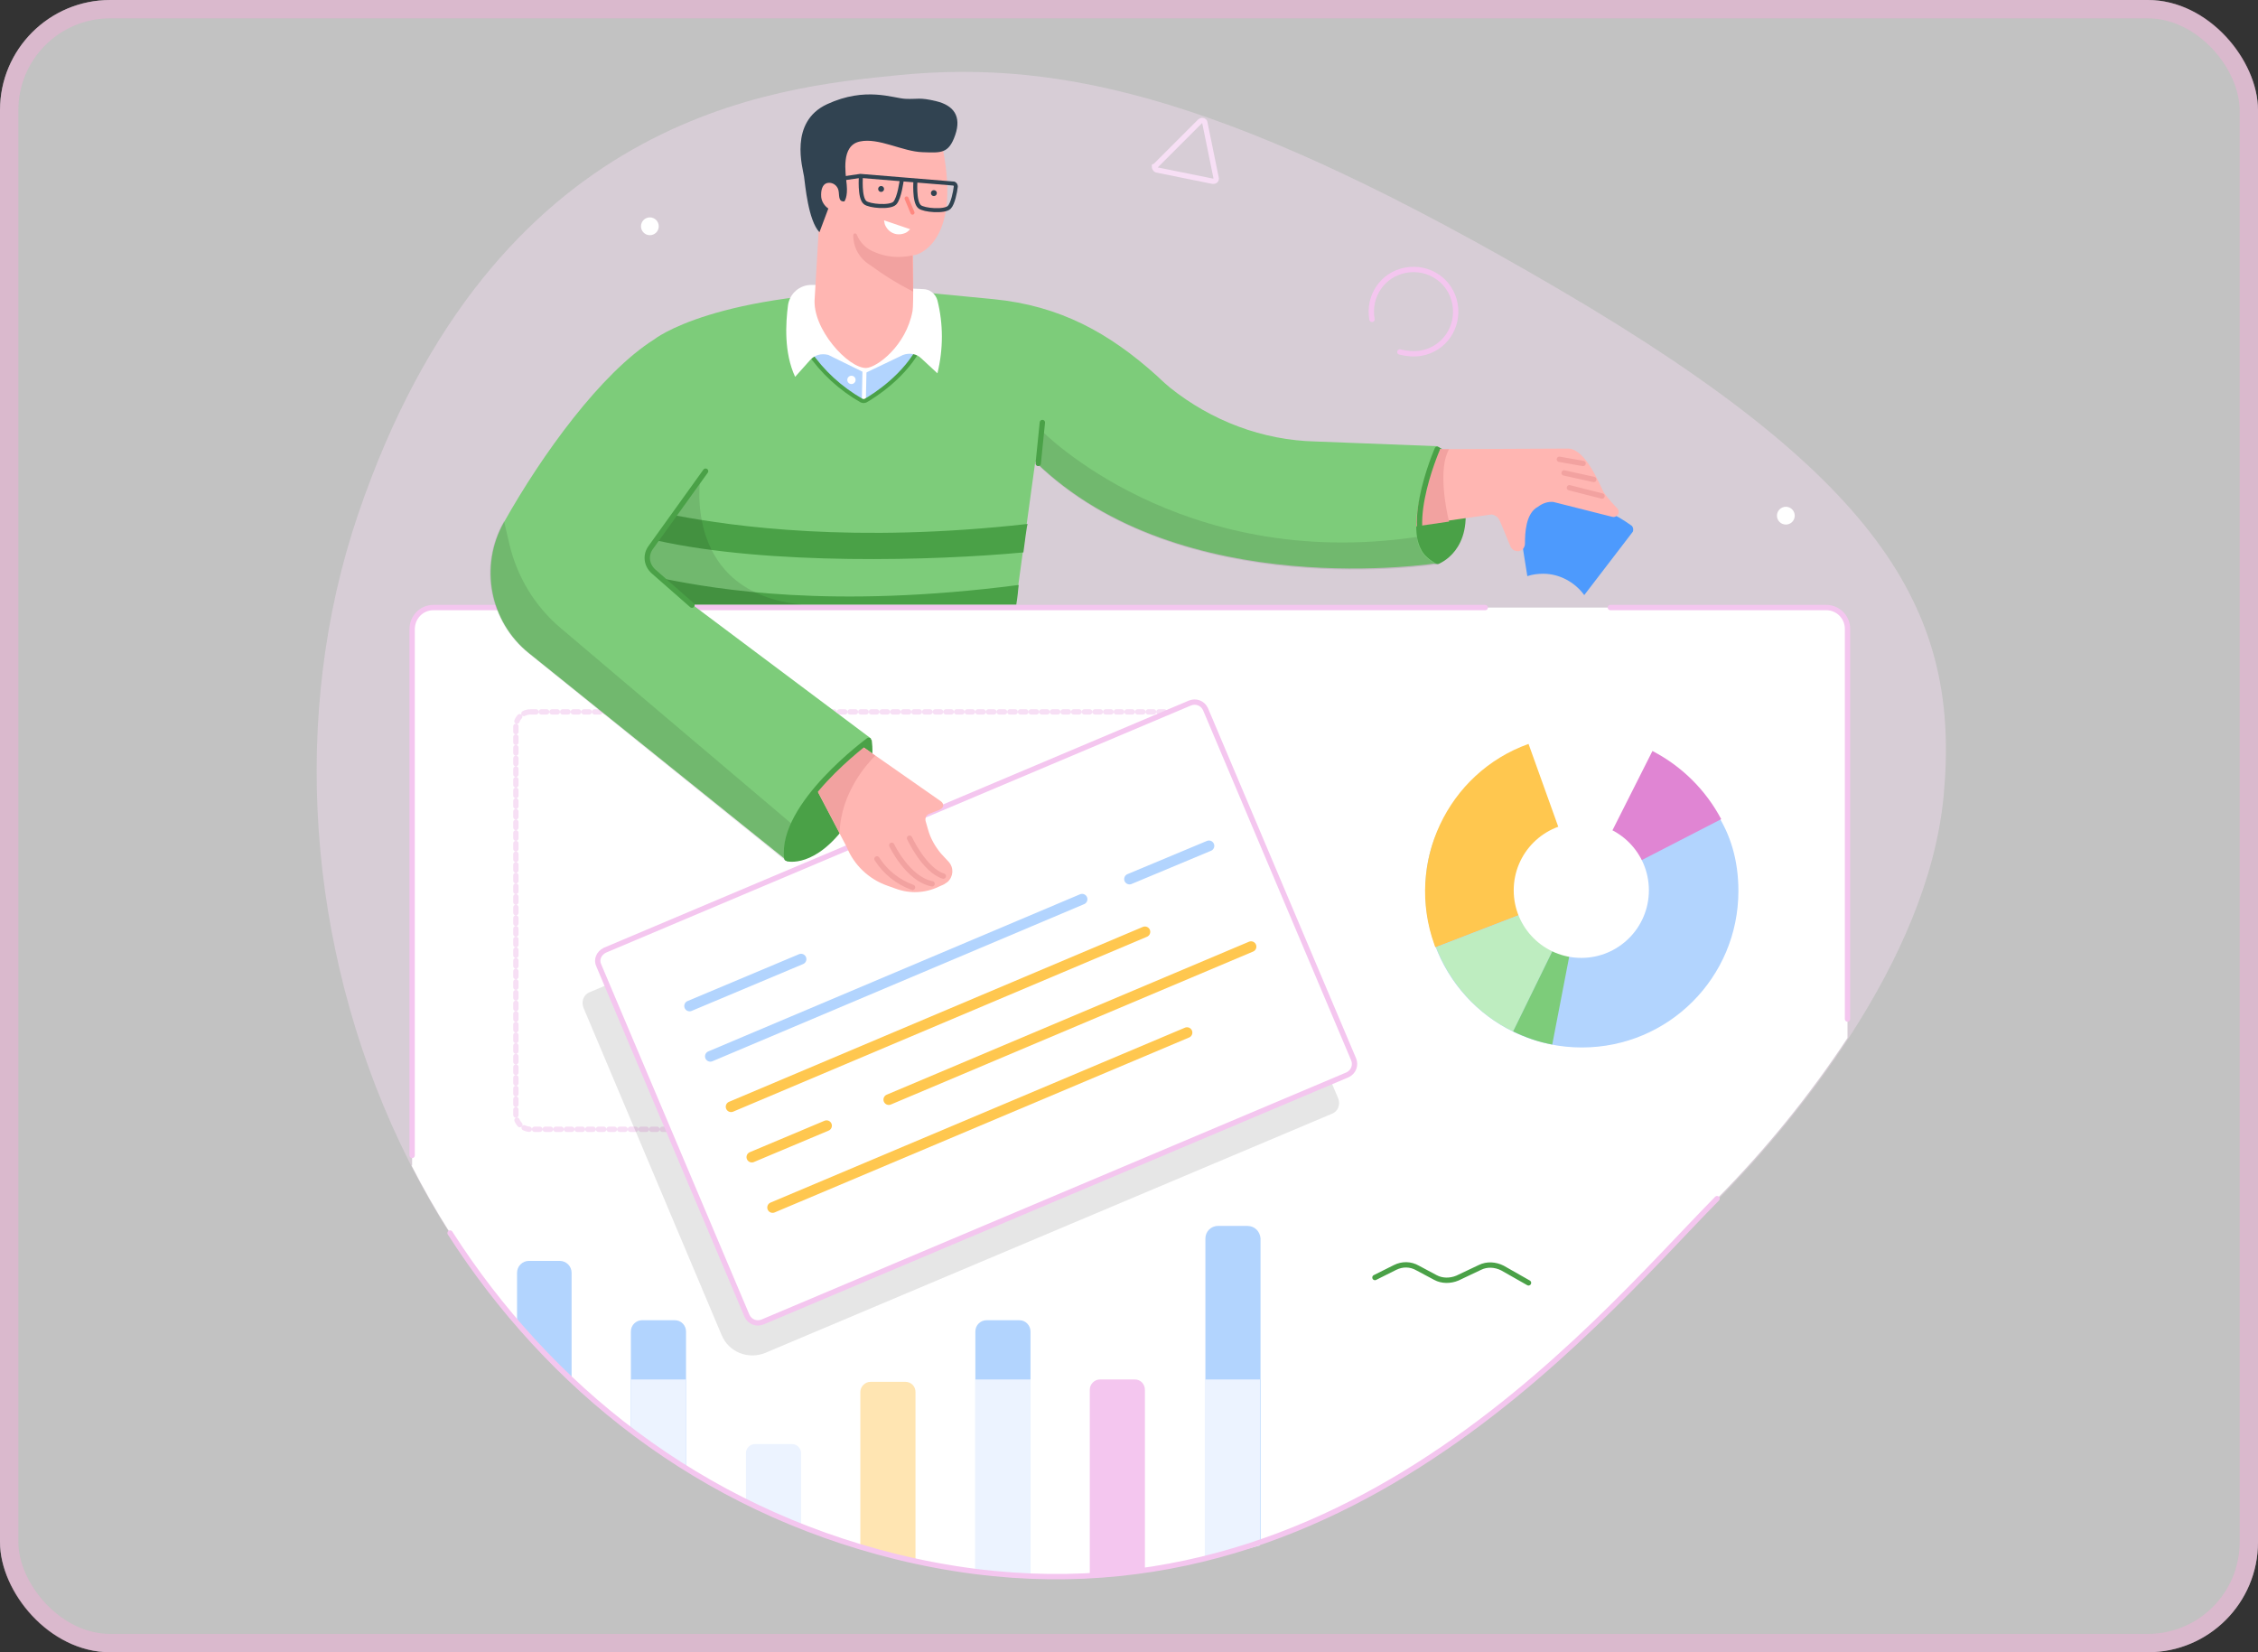 <svg width="492" height="360" viewBox="0 0 492 360" fill="none" xmlns="http://www.w3.org/2000/svg">
<rect x="0" y="0" width="492" height="360" fill="#333333" stroke="none"/>
<g clip-path="url(#clip0_1475_6266)">
<rect width="492" height="360" rx="24" fill="white" fill-opacity="0.7"/>
<g clip-path="url(#clip1_1475_6266)">
<path d="M195.881 16.363C231.812 12.873 268.907 21.534 340.124 63.291C411.342 105.048 427.239 134.111 423.491 173.54C420.001 209.738 390.403 245.031 374.247 261.449C346.587 289.502 287.907 362.415 195.364 339.533C92.868 314.195 48.406 199.267 78.004 112.133C107.602 25 168.609 19.078 195.881 16.363Z" fill="#F7DFF5" fill-opacity="0.4"/>
<path d="M298.948 69.586C298.043 64.548 301.273 59.768 306.311 58.864C311.349 57.959 316.129 61.189 317.034 66.227C317.938 71.265 314.708 76.045 309.67 76.949C308.12 77.208 306.57 77.079 305.019 76.691" stroke="#F4C6EF" stroke-width="1.163" stroke-miterlimit="10" stroke-linecap="round"/>
<path d="M251.925 35.996L261.485 26.436C261.743 26.178 262.131 26.178 262.389 26.436C262.518 26.565 262.518 26.694 262.518 26.694L264.973 38.709C265.102 39.096 264.844 39.484 264.456 39.484C264.327 39.484 264.327 39.484 264.198 39.484L252.054 37.029C251.667 36.9 251.538 36.512 251.538 36.254C251.796 36.125 251.796 36.125 251.925 35.996Z" stroke="#F7DFF5" stroke-width="1.163" stroke-miterlimit="10"/>
<path d="M89.666 253.939C110.336 294.374 146.12 327.058 195.339 339.201C287.836 361.937 346.485 289.206 374.131 261.173C384.724 250.451 394.284 238.695 402.552 226.164V137.027C402.552 134.443 400.485 132.376 397.901 132.376H94.446C91.862 132.376 89.795 134.443 89.795 137.156V253.939H89.666Z" fill="white"/>
<path d="M115.637 155.109H260.712C262.52 155.109 263.942 156.53 263.942 158.339V242.826C263.942 244.634 262.52 246.056 260.712 246.056H115.637C113.829 246.056 112.408 244.634 112.408 242.826V158.339C112.408 156.53 113.829 155.109 115.637 155.109Z" fill="white"/>
<path d="M323.623 132.376H94.45C91.866 132.376 89.799 134.443 89.799 137.156V251.743" stroke="#F4C6EF" stroke-width="1.163" stroke-miterlimit="10" stroke-linecap="round"/>
<path d="M402.558 222.03V137.027C402.558 134.443 400.491 132.376 397.907 132.376H350.884" stroke="#F4C6EF" stroke-width="1.163" stroke-miterlimit="10" stroke-linecap="round"/>
<path d="M115.637 155.109H260.712C262.52 155.109 263.942 156.53 263.942 158.339V242.826C263.942 244.634 262.52 246.056 260.712 246.056H115.637C113.829 246.056 112.408 244.634 112.408 242.826V158.339C112.408 156.53 113.829 155.109 115.637 155.109Z" stroke="#F7DFF5" stroke-width="1.163" stroke-miterlimit="10" stroke-linecap="round" stroke-dasharray="1.16 1.16"/>
<path d="M124.547 300.566V277.313C124.547 275.892 123.384 274.729 121.963 274.729H115.246C113.825 274.729 112.662 275.892 112.662 277.313V288.036C116.279 292.428 120.284 296.691 124.547 300.566Z" fill="#B2D4FE"/>
<path d="M147.025 287.653H139.92C138.628 287.653 137.465 288.687 137.465 290.108V311.682C141.341 314.653 145.346 317.366 149.48 319.95V290.108C149.48 288.816 148.446 287.653 147.025 287.653Z" fill="#B2D4FE"/>
<path d="M149.48 300.564H137.465V311.674C141.341 314.646 145.346 317.358 149.48 319.942V300.564Z" fill="#ECF3FF"/>
<path d="M172.61 314.648H164.471C163.437 314.648 162.533 315.553 162.533 316.586V327.179C166.409 329.117 170.413 330.926 174.547 332.476V316.586C174.547 315.553 173.643 314.648 172.61 314.648Z" fill="#ECF3FF"/>
<path d="M222.085 287.653H214.979C213.688 287.653 212.525 288.687 212.525 290.108V342.428C216.659 342.944 220.534 343.332 224.539 343.461V290.108C224.539 288.816 223.506 287.653 222.085 287.653Z" fill="#B2D4FE"/>
<path d="M224.539 300.564H212.525V342.42C216.659 342.937 220.534 343.325 224.539 343.454V300.564Z" fill="#ECF3FF"/>
<path d="M247.274 300.564H239.652C238.49 300.564 237.456 301.598 237.456 302.761V343.325C241.59 343.066 245.595 342.679 249.47 342.162V302.89C249.47 301.598 248.566 300.564 247.274 300.564Z" fill="#F4C6EF"/>
<path d="M271.819 267.115H265.36C263.809 267.115 262.647 268.407 262.647 269.828V339.588C266.781 338.554 270.785 337.392 274.661 336.1V269.828C274.532 268.278 273.369 267.115 271.819 267.115Z" fill="#B2D4FE"/>
<path d="M262.52 300.564V339.578C266.654 338.803 270.658 337.77 274.534 336.736V300.564H262.52Z" fill="#ECF3FF"/>
<path d="M197.281 301.084H189.66C188.497 301.084 187.463 302.117 187.463 303.28V336.997C190.047 337.773 192.631 338.548 195.344 339.194C196.765 339.581 198.057 339.839 199.478 340.098V303.28C199.478 302.117 198.573 301.084 197.281 301.084Z" fill="#FFE5B2"/>
<path opacity="0.1" d="M128.424 216.212L256.188 162.212C257.48 161.696 259.03 162.212 259.547 163.633L291.585 239.336C292.102 240.628 291.585 242.178 290.164 242.695L166.792 294.756C163.046 296.306 158.783 294.627 157.233 290.881L127.133 219.571C126.616 218.279 127.133 216.728 128.424 216.212Z" fill="black"/>
<path d="M131.526 207.173L259.289 153.174C260.581 152.657 262.002 153.174 262.648 154.465L294.944 230.814C295.461 232.106 294.944 233.527 293.652 234.173L165.889 288.172C164.597 288.689 163.176 288.172 162.53 286.88L130.234 210.532C129.717 209.24 130.234 207.69 131.526 207.173Z" fill="white"/>
<path d="M131.784 207.044L259.289 153.174C260.581 152.657 262.002 153.174 262.648 154.465L294.944 230.814C295.461 232.106 294.944 233.527 293.653 234.173L166.147 288.043C164.855 288.559 163.434 288.043 162.788 286.751L130.492 210.402C129.846 209.111 130.492 207.69 131.784 207.044Z" stroke="#F4C6EF" stroke-width="1.163" stroke-miterlimit="10"/>
<path d="M150.257 219.187L174.544 208.981" stroke="#B2D4FE" stroke-width="2.325" stroke-miterlimit="10" stroke-linecap="round"/>
<path d="M246.113 191.534L263.424 184.3" stroke="#B2D4FE" stroke-width="2.325" stroke-miterlimit="10" stroke-linecap="round"/>
<path d="M154.78 230.159L235.779 195.925" stroke="#B2D4FE" stroke-width="2.325" stroke-miterlimit="10" stroke-linecap="round"/>
<path d="M159.298 241.142L249.469 203.032" stroke="#FFC74F" stroke-width="2.325" stroke-miterlimit="10" stroke-linecap="round"/>
<path d="M193.66 239.588L272.592 206.259" stroke="#FFC74F" stroke-width="2.325" stroke-miterlimit="10" stroke-linecap="round"/>
<path d="M163.821 252.118L180.099 245.271" stroke="#FFC74F" stroke-width="2.325" stroke-miterlimit="10" stroke-linecap="round"/>
<path d="M168.344 263.098L258.644 224.988" stroke="#FFC74F" stroke-width="2.325" stroke-miterlimit="10" stroke-linecap="round"/>
<path d="M299.591 278.352L303.984 276.156C305.534 275.381 307.342 275.381 308.893 276.285L312.768 278.352C314.189 279.127 315.998 279.127 317.548 278.481L322.457 276.156C324.007 275.381 325.816 275.51 327.366 276.285L333.05 279.515" stroke="#4AA147" stroke-width="1.163" stroke-miterlimit="10" stroke-linecap="round"/>
<path d="M360.956 165.962L344.679 194.125L332.148 165.316C318.971 170.096 310.574 179.268 310.574 194.125C310.574 212.986 325.818 228.229 344.679 228.229C363.54 228.229 378.784 212.986 378.784 194.125C378.784 180.819 371.937 171.517 360.956 165.962Z" fill="#B2D4FE"/>
<path d="M344.682 194.117L375.04 178.485C371.681 172.155 366.514 166.988 360.055 163.629L344.682 194.117Z" fill="#E085D3"/>
<path d="M333.056 162.088C315.358 168.418 306.186 188.054 312.516 205.752C312.645 206.011 312.645 206.269 312.774 206.398L344.554 194.126L333.056 162.088Z" fill="#FFC74F"/>
<path d="M344.682 194.122L312.902 206.395C316.003 214.404 321.945 220.993 329.696 224.739L344.682 194.122Z" fill="#BEEDC0"/>
<path d="M344.681 194.122L329.696 224.739C332.409 226.031 335.251 227.064 338.222 227.581L344.681 194.122Z" fill="#7DCC7A"/>
<path d="M374.134 261.166C346.488 289.199 287.838 361.93 195.342 339.194C152.324 328.601 119.511 302.118 98.066 268.659" stroke="#F4C6EF" stroke-width="1.163" stroke-miterlimit="10" stroke-linecap="round"/>
<path d="M389.122 114.294C390.192 114.294 391.06 113.427 391.06 112.357C391.06 111.287 390.192 110.419 389.122 110.419C388.052 110.419 387.184 111.287 387.184 112.357C387.184 113.427 388.052 114.294 389.122 114.294Z" fill="white"/>
<path d="M344.553 208.712C352.687 208.712 359.28 202.118 359.28 193.985C359.28 185.851 352.687 179.258 344.553 179.258C336.419 179.258 329.826 185.851 329.826 193.985C329.826 202.118 336.419 208.712 344.553 208.712Z" fill="white"/>
<path d="M355.529 114.547C348.166 109.251 338.994 107.054 330.08 108.475L332.793 125.528C333.956 125.14 335.118 125.011 336.281 125.011C339.769 125.011 343.128 126.82 345.195 129.662L355.788 115.839C355.917 115.451 355.917 114.935 355.529 114.547Z" fill="#4D9AFD"/>
<path d="M313.544 122.812C313.544 122.812 321.166 119.97 318.969 108.473C316.773 96.975 312.898 97.363 312.898 97.363L301.917 105.502L304.759 119.453C304.888 119.583 311.606 123.329 313.544 122.812Z" fill="#4AA147"/>
<path d="M310.965 97.877L339.773 97.748C340.419 97.748 341.065 97.748 341.84 97.748C345.586 98.006 348.558 105.628 349.462 107.308C350.366 108.6 351.4 109.762 352.433 110.796C352.821 111.312 352.821 111.958 352.304 112.346C352.046 112.604 351.658 112.733 351.271 112.604L338.481 109.375C337.319 109.246 336.156 109.633 335.123 110.408C332.41 111.829 332.28 116.221 332.28 118.418C332.28 119.322 331.635 120.097 330.73 120.097C330.084 120.097 329.568 119.839 329.18 119.193C328.534 117.772 327.113 114.025 326.596 113.121C326.338 112.604 325.692 112.217 325.046 112.088L302.31 115.317L310.965 97.877Z" fill="#FFB6B2"/>
<path d="M315.746 113.643C315.1 111.189 313.291 102.017 315.746 97.883H310.707L309.157 100.467L303.344 115.452L315.746 113.643Z" fill="#F2A2A0"/>
<path d="M171.446 187.659C171.446 187.659 177.647 189.338 184.623 179.391C191.599 169.444 189.919 161.176 189.919 161.176L176.872 165.956C176.872 165.826 166.925 177.582 171.446 187.659Z" fill="#4AA147"/>
<path d="M187.467 162.336L205.036 174.609C205.553 174.996 205.682 175.642 205.294 176.03C205.165 176.159 205.036 176.288 204.778 176.417L202.452 177.321C201.806 177.58 201.548 178.226 201.677 178.872L202.194 180.68C202.711 182.618 203.744 184.427 205.036 185.977L206.716 187.785C207.878 189.077 207.749 191.015 206.457 192.178C206.199 192.307 205.94 192.565 205.682 192.694L204.519 193.211C201.548 194.632 198.189 194.761 195.089 193.599L193.28 192.953C189.276 191.532 186.046 188.431 184.496 184.556L177.649 171.508L187.467 162.336Z" fill="#FFB6B2"/>
<path d="M198.183 182.625C198.183 182.625 201.413 189.601 205.547 190.893" stroke="#F2A2A0" stroke-width="1.163" stroke-miterlimit="10" stroke-linecap="round"/>
<path d="M194.306 184.172C194.306 184.172 197.794 191.535 203.091 192.569" stroke="#F2A2A0" stroke-width="1.163" stroke-miterlimit="10" stroke-linecap="round"/>
<path d="M191.081 187.143C192.889 189.985 195.602 192.181 198.832 193.343" stroke="#F2A2A0" stroke-width="1.163" stroke-miterlimit="10" stroke-linecap="round"/>
<path d="M187.467 162.336L177.778 171.637L182.946 181.455C183.204 172.671 189.017 166.341 190.697 164.661L187.467 162.336Z" fill="#F2A2A0"/>
<path d="M197.801 63.381L216.533 65.189C230.872 66.611 241.595 72.424 252.188 81.984C252.188 81.984 253.221 83.017 254.901 84.438C263.944 91.672 275.053 95.936 286.68 96.194L313.292 97.227C313.292 97.227 302.699 119.447 313.292 122.677C313.292 122.677 257.355 131.59 225.576 100.586L221.313 131.59H150.648L189.791 160.915C189.791 160.915 169.897 176.288 171.318 187.398L115.252 142.313C106.726 135.466 104.4 123.323 109.826 113.763C118.094 99.036 131.012 81.208 142.51 73.974C142.51 73.974 155.557 63.381 197.801 63.381Z" fill="#7DCC7A"/>
<path d="M222.99 120.362C223.248 118.295 223.765 114.419 223.894 114.161C186.043 118.424 159.689 114.678 147.417 112.353C146.383 113.386 143.8 115.582 143.154 117.778C167.57 123.204 203.742 122.171 222.99 120.362Z" fill="#4AA147"/>
<path d="M151.034 131.721H221.44C221.698 130.171 221.828 128.879 221.957 127.458C181.134 132.754 156.073 128.362 144.963 126.166C144.833 128.104 148.709 130.3 151.034 131.721Z" fill="#4AA147"/>
<path opacity="0.1" d="M313.289 122.933C310.705 122.029 308.897 119.703 308.767 116.99C256.964 124.612 226.993 93.866 226.993 93.866L225.96 101.101C257.869 131.717 313.289 122.933 313.289 122.933Z" fill="black"/>
<path opacity="0.1" d="M152.583 104.34C152.583 104.34 148.708 129.273 174.803 131.727H150.646C150.646 131.727 140.569 123.588 140.828 121.78C141.086 119.971 145.091 113.383 146.77 112.091C148.45 110.799 152.583 104.34 152.583 104.34Z" fill="black"/>
<path d="M150.771 131.855L142.374 124.491C140.824 123.07 140.566 120.874 141.857 119.195L153.742 102.659" stroke="#4AA147" stroke-width="1.163" stroke-miterlimit="10" stroke-linecap="round"/>
<path opacity="0.1" d="M122.224 136.896C116.54 132.116 112.664 125.657 110.985 118.552L109.822 113.514L109.693 113.772C104.267 123.332 106.593 135.475 115.119 142.322L171.314 187.666C171.056 184.953 171.702 182.24 172.994 179.915L122.224 136.896Z" fill="black"/>
<path d="M226.22 100.977L227.124 92.064" stroke="#4AA147" stroke-width="1.163" stroke-miterlimit="10" stroke-linecap="round"/>
<path d="M349.071 108.082L341.966 106.273" stroke="#F2A2A0" stroke-width="1.163" stroke-miterlimit="10" stroke-linecap="round"/>
<path d="M347.265 104.467L340.805 103.046" stroke="#F2A2A0" stroke-width="1.163" stroke-miterlimit="10" stroke-linecap="round"/>
<path d="M344.941 100.981L339.774 100.077" stroke="#F2A2A0" stroke-width="1.163" stroke-miterlimit="10" stroke-linecap="round"/>
<path d="M313.161 97.883C313.161 97.883 304.376 118.036 313.29 122.299" stroke="#4AA147" stroke-width="1.163" stroke-miterlimit="10" stroke-linecap="round"/>
<path d="M189.271 161.309C189.271 161.309 170.022 175.39 171.443 187.016" stroke="#4AA147" stroke-width="1.163" stroke-miterlimit="10" stroke-linecap="round"/>
<path d="M176.222 76.687C179.322 81.208 183.456 84.826 188.107 87.538C188.107 87.538 196.891 82.888 200.508 75.137L176.222 76.687Z" fill="#B2D4FE"/>
<path d="M188.367 80.701L188.238 86.644" stroke="white" stroke-width="0.878" stroke-miterlimit="10" stroke-linecap="round"/>
<path d="M176.222 76.687C179.193 81.079 183.198 84.696 187.719 87.28C187.978 87.409 188.365 87.409 188.623 87.28C190.432 86.247 197.408 81.854 200.638 75.137L176.222 76.687Z" stroke="#4AA147" stroke-width="0.878" stroke-miterlimit="10" stroke-linecap="round"/>
<path d="M187.85 62.085H176.74C174.286 62.085 172.09 63.894 171.702 66.477C171.185 70.482 170.798 76.812 173.252 82.109L176.482 78.491C177.515 77.329 178.936 76.941 180.487 77.329L188.367 81.204L187.85 62.085Z" fill="white"/>
<path d="M189.662 62.478L201.159 62.995C202.58 62.995 203.872 64.029 204.259 65.45C205.551 70.617 205.551 76.043 204.259 81.34L200.771 78.11C199.738 77.076 198.188 76.818 196.767 77.335L188.111 81.469L189.662 62.478Z" fill="white"/>
<path d="M205.423 32.38L184.882 26.696L177.131 38.84L178.423 49.691L177.519 64.935C176.873 71.653 184.882 80.308 188.758 80.179C191.083 80.05 197.413 75.399 198.834 67.777C199.093 66.485 198.964 55.634 198.964 55.634L199.61 55.505C199.48 55.505 209.557 53.308 205.423 32.38Z" fill="#FFB6B2"/>
<path d="M178.551 50.6L180.489 45.432C179.714 44.916 179.068 44.011 178.939 42.978C178.81 41.428 179.197 40.136 180.231 39.877C181.394 39.619 182.427 40.394 182.685 41.428C182.944 42.461 182.556 44.011 183.977 43.882C183.977 43.882 184.752 42.978 184.494 40.265C184.236 37.552 183.202 31.739 187.336 30.834C191.47 29.93 196.637 33.031 201.03 33.16C205.034 33.289 206.714 33.547 208.135 29.413C209.556 25.279 207.747 22.954 204.001 22.05C200.255 21.146 199.996 21.662 197.283 21.533C194.57 21.404 188.628 18.82 180.231 22.696C171.834 26.571 174.934 36.648 175.193 38.456C175.451 40.265 176.097 48.016 178.551 50.6Z" fill="#314351"/>
<path d="M198.832 55.642C195.99 56.288 193.018 56.03 190.435 54.867C188.755 54.221 187.334 52.8 186.688 51.121C186.559 50.862 186.43 50.862 186.171 50.862C186.042 50.862 185.913 51.121 185.913 51.25C185.913 53.834 187.205 56.288 189.53 57.709C192.502 59.905 195.602 61.843 198.961 63.522L198.832 55.642Z" fill="#F2A2A0"/>
<path d="M191.987 41.819C192.343 41.819 192.633 41.53 192.633 41.173C192.633 40.816 192.343 40.527 191.987 40.527C191.63 40.527 191.341 40.816 191.341 41.173C191.341 41.53 191.63 41.819 191.987 41.819Z" fill="#314351"/>
<path d="M203.483 42.721C203.84 42.721 204.129 42.431 204.129 42.075C204.129 41.718 203.84 41.429 203.483 41.429C203.126 41.429 202.837 41.718 202.837 42.075C202.837 42.431 203.126 42.721 203.483 42.721Z" fill="#314351"/>
<path d="M187.591 38.324C187.591 38.324 187.203 43.104 188.495 44.138C189.399 44.913 193.921 45.3 194.954 44.267C195.988 43.233 196.504 39.099 196.504 39.099" stroke="#314351" stroke-width="0.878" stroke-miterlimit="10"/>
<path d="M199.477 39.228C199.477 39.228 199.089 44.008 200.381 45.042C201.285 45.817 205.807 46.205 206.84 45.171C207.615 44.396 208.132 41.812 208.261 40.65C208.261 40.391 208.132 40.133 207.874 40.004L187.463 38.324L182.166 39.099" stroke="#314351" stroke-width="0.878" stroke-miterlimit="10"/>
<path d="M197.536 43.235L198.828 46.336" stroke="#FF8880" stroke-width="0.878" stroke-miterlimit="10" stroke-linecap="round"/>
<path d="M192.631 48.007C192.631 48.265 192.761 48.524 192.761 48.782C193.406 50.59 195.215 51.495 197.024 50.849C197.54 50.72 197.928 50.332 198.315 49.945L192.631 48.007Z" fill="white"/>
<path d="M185.522 83.676C186.022 83.676 186.427 83.271 186.427 82.772C186.427 82.272 186.022 81.867 185.522 81.867C185.023 81.867 184.618 82.272 184.618 82.772C184.618 83.271 185.023 83.676 185.522 83.676Z" fill="white"/>
<path d="M141.601 51.243C142.672 51.243 143.539 50.375 143.539 49.305C143.539 48.235 142.672 47.367 141.601 47.367C140.531 47.367 139.664 48.235 139.664 49.305C139.664 50.375 140.531 51.243 141.601 51.243Z" fill="white"/>
</g>
</g>
<rect x="2" y="2" width="488" height="356" rx="22" stroke="#F3B1D8" stroke-opacity="0.5" stroke-width="4"/>
<defs>
<clipPath id="clip0_1475_6266">
<rect width="492" height="360" rx="24" fill="white"/>
</clipPath>
<clipPath id="clip1_1475_6266">
<rect width="355" height="349.057" fill="white" transform="translate(69 -4.949)"/>
</clipPath>
</defs>
</svg>
